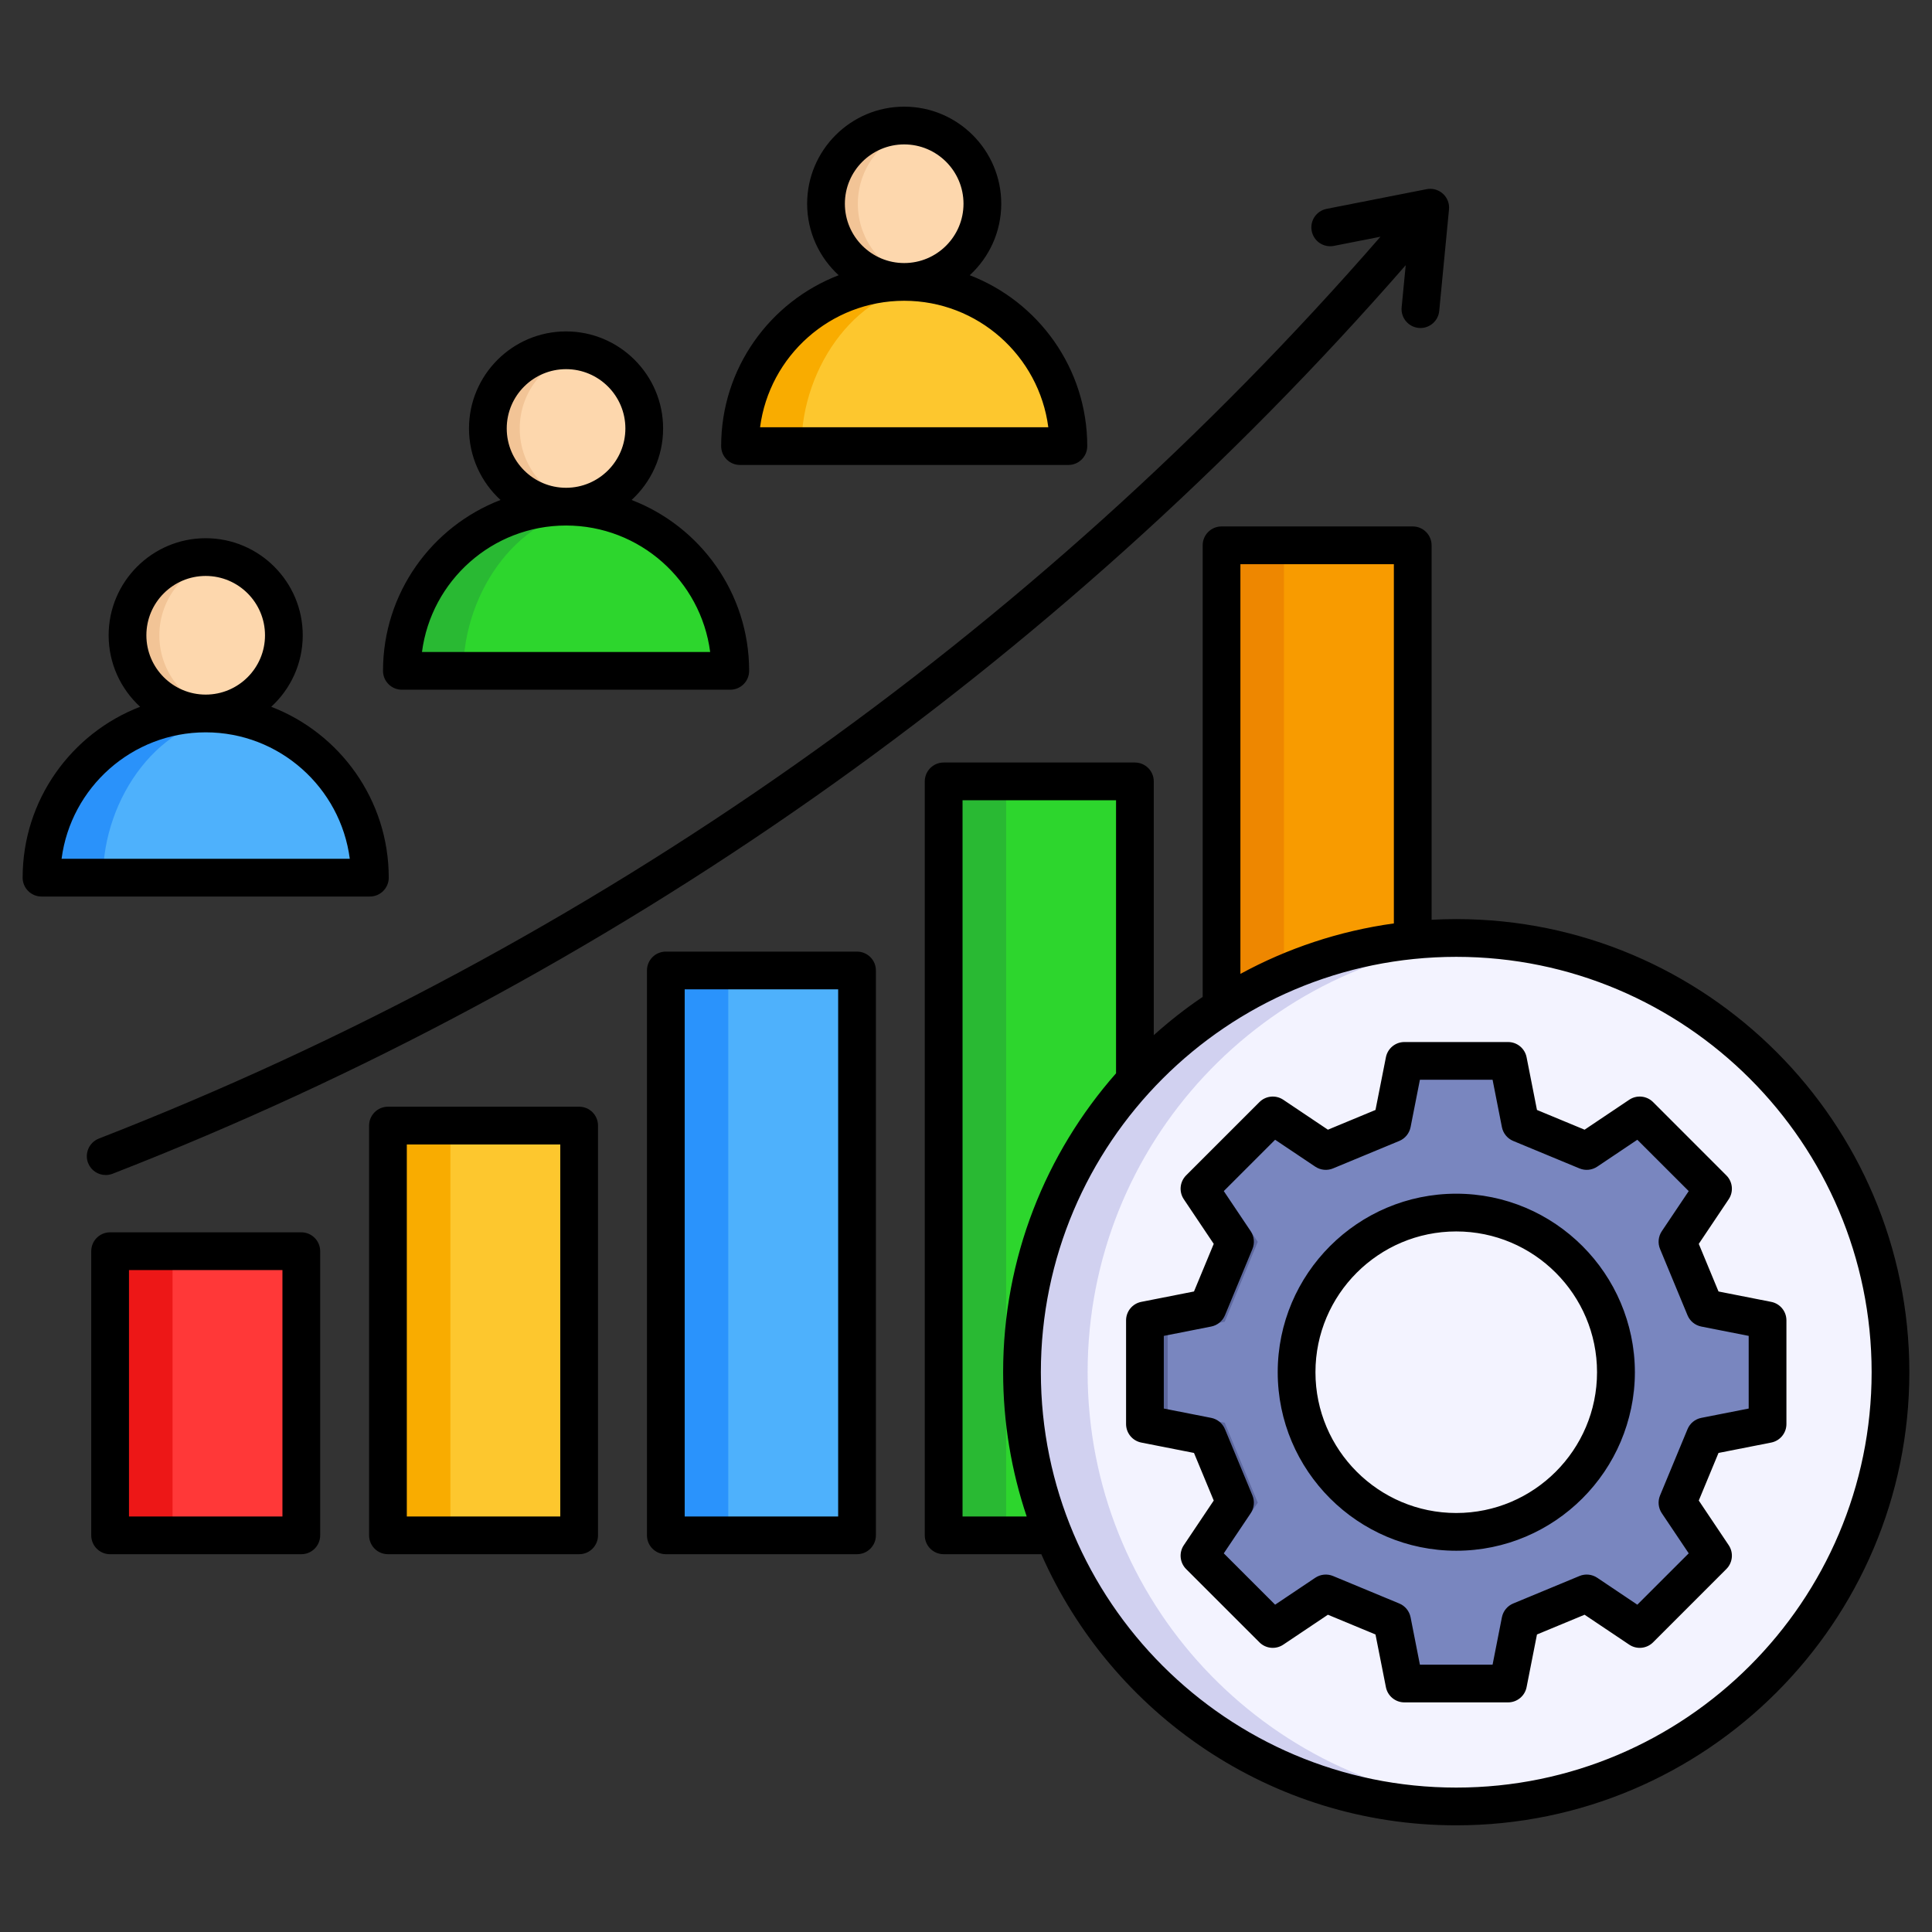 <svg id="Layer_1" height="512" viewBox="0 0 512 512" width="512" xmlns="http://www.w3.org/2000/svg" data-name="Layer 1"><rect x="0" y="0" width="512" height="512" fill="#333333" stroke="none"/><path d="m102.802 298.298h50.674v108.59h-50.674z" fill="#fdc72e"/><path d="m176.438 257.189h50.674v149.698h-50.674z" fill="#4eb1fc"/><path d="m250.073 207.084h50.674v199.803h-50.674z" fill="#2dd62d"/><path d="m323.709 144.521h50.674v262.366h-50.674z" fill="#f89b00"/><path d="m29.167 331.586h50.674v75.302h-50.674z" fill="#ff3838"/><g fill-rule="evenodd"><path d="m54.515 189.092c24.024 0 43.5 19.476 43.5 43.5h-87c0-24.024 19.476-43.5 43.5-43.5z" fill="#2a92fa"/><path d="m62.653 189.856c20.134 3.811 35.362 21.494 35.362 42.736h-70.723c0-21.242 15.3-42.704 35.362-42.736z" fill="#4eb1fc"/><path d="m54.515 189.092c11.409 0 20.714-9.305 20.714-20.714s-9.305-20.714-20.714-20.714-20.715 9.305-20.715 20.714 9.305 20.714 20.715 20.714z" fill="#f2c496"/><path d="m58.729 148.093c9.419 1.947 16.5 10.289 16.5 20.285s-7.081 18.338-16.5 20.285c-9.419-1.947-16.5-10.289-16.5-20.285s7.081-18.338 16.5-20.285z" fill="#fdd7ad"/><path d="m150.017 134.287c24.024 0 43.5 19.476 43.5 43.5h-87c0-24.024 19.476-43.5 43.5-43.5z" fill="#29b933"/><path d="m158.156 135.051c20.134 3.811 35.362 21.494 35.362 42.737h-70.724c0-21.243 15.3-42.704 35.362-42.737z" fill="#2dd62d"/><path d="m150.017 134.287c11.409 0 20.714-9.305 20.714-20.714s-9.305-20.714-20.714-20.714-20.715 9.305-20.715 20.714 9.305 20.714 20.715 20.714z" fill="#f2c496"/><path d="m154.232 93.289c9.419 1.947 16.5 10.289 16.5 20.285s-7.081 18.338-16.5 20.285c-9.419-1.947-16.5-10.289-16.5-20.285s7.081-18.338 16.5-20.285z" fill="#fdd7ad"/><path d="m239.62 74.727c24.024 0 43.5 19.476 43.5 43.5h-87c0-24.024 19.476-43.5 43.5-43.5z" fill="#f9ac00"/><path d="m247.759 75.491c20.134 3.811 35.362 21.494 35.362 42.736h-70.723c0-21.243 15.3-42.704 35.362-42.736z" fill="#fdc72e"/></g><circle cx="239.62" cy="54.013" fill="#f2c496" r="20.714" transform="matrix(.383 -.924 .924 .383 98.02 254.723)"/><path d="m243.835 33.728c9.419 1.947 16.5 10.289 16.5 20.285s-7.081 18.338-16.5 20.285c-9.419-1.947-16.5-10.289-16.5-20.285s7.081-18.338 16.5-20.285z" fill="#fdd7ad" fill-rule="evenodd"/><path d="m29.167 331.586h16.559v75.302h-16.559z" fill="#ed1717"/><path d="m102.802 298.298h16.559v108.59h-16.559z" fill="#f9ac00"/><path d="m176.438 257.189h16.559v149.698h-16.559z" fill="#2a93fc"/><path d="m250.074 207.084h16.559v199.803h-16.559z" fill="#29b933"/><path d="m323.709 144.521h16.559v262.366h-16.559z" fill="#ee8700"/><circle cx="385.912" cy="363.657" fill="#d1d1f0" r="115.081" transform="matrix(.707 -.707 .707 .707 -144.113 379.394)"/><path d="m394.612 248.903c59.493 4.447 106.38 54.124 106.38 114.754s-46.887 110.307-106.38 114.754c-59.493-4.447-106.38-54.124-106.38-114.754s46.887-110.307 106.38-114.754z" fill="#f3f3ff" fill-rule="evenodd"/><path d="m402.919 297.746 17.563 7.285 14.053-9.424 19.426 19.426-9.424 14.053 7.285 17.563 16.589 3.271v27.473l-16.589 3.271-7.285 17.563 9.424 14.053-19.426 19.426-14.053-9.425-17.563 7.286-3.271 16.589h-27.472l-3.271-16.589-17.563-7.286-14.054 9.425-19.425-19.426 9.424-14.053-7.286-17.563-16.589-3.271v-27.473l16.589-3.271 7.286-17.563-9.424-14.053 19.425-19.426 14.054 9.424 17.563-7.285 3.271-16.589h27.472z" fill="#5d689e" fill-rule="evenodd"/><path d="m402.919 297.746 6.571 2.726.111.046 10.881 4.513.008-.005 3.731 1.545 12.736-8.541 17.004 17.003-9.424 14.053 7.285 17.563 16.59 3.272v27.472l-16.59 3.271-7.285 17.563 9.424 14.053-17.004 17.004-12.736-8.541-3.731 1.544-.008-.006-17.563 7.286-3.271 16.589h-23.177l-3.426-17.375-19.398-8.046-2.305 1.546h-.001l-10.441 7.002-17.003-17.003 9.424-14.053-8.76-21.178-15.115-2.98v-10.412-10.412l15.115-2.981 8.76-21.178-9.424-14.053 17.004-17.003 12.746 8.548 19.398-8.046 3.426-17.376h23.177z" fill="#7986bf" fill-rule="evenodd"/><circle cx="391.235" cy="363.656" fill="#5d689e" r="42.234" transform="matrix(.707 -.707 .707 .707 -142.554 383.157)"/><circle cx="385.912" cy="363.656" fill="#f3f3ff" r="42.234" transform="matrix(.707 -.707 .707 .707 -144.113 379.393)"/><path d="m239.619 79.708c19.54 0 35.73 14.631 38.192 33.513h-76.384c2.462-18.882 18.652-33.513 38.192-33.513zm0-41.439c8.672 0 15.719 7.053 15.719 15.724s-7.048 15.719-15.719 15.719-15.719-7.053-15.719-15.719 7.053-15.724 15.719-15.724zm-43.508 84.952h87.022c2.756 0 4.998-2.236 4.998-4.998 0-20.633-12.948-38.28-31.139-45.284 5.13-4.708 8.347-11.457 8.347-18.947 0-14.184-11.54-25.724-25.72-25.724s-25.719 11.54-25.719 25.724c0 7.49 3.222 14.238 8.352 18.947-18.201 7.004-31.139 24.65-31.139 45.284 0 2.761 2.227 4.998 4.998 4.998zm-46.103 16.048c19.55 0 35.735 14.63 38.192 33.513h-76.37c2.447-18.882 18.642-33.513 38.177-33.513zm0-41.439c8.671 0 15.724 7.053 15.724 15.719s-7.053 15.719-15.724 15.719-15.719-7.048-15.719-15.719 7.063-15.719 15.719-15.719zm-43.508 84.952c-2.756 0-4.998-2.236-4.998-4.998 0-20.634 12.948-38.285 31.139-45.284-5.121-4.708-8.353-11.457-8.353-18.951 0-14.179 11.54-25.72 25.72-25.72s25.724 11.541 25.724 25.72c0 7.494-3.222 14.243-8.352 18.951 18.201 6.999 31.149 24.655 31.149 45.284 0 2.761-2.241 4.998-4.998 4.998h-87.032zm279.418 218.18c-20.57 0-37.309-16.735-37.309-37.309s16.739-37.309 37.309-37.309 37.314 16.735 37.314 37.309-16.739 37.309-37.314 37.309zm0-84.619c-26.087 0-47.309 21.222-47.309 47.309s21.222 47.31 47.309 47.31 47.314-21.227 47.314-47.31-21.222-47.309-47.314-47.309zm77.502 56.937v-19.255l-12.561-2.477c-1.638-.324-3.011-1.442-3.649-2.987l-7.278-17.563c-.643-1.545-.471-3.311.456-4.703l7.141-10.638-13.62-13.61-10.628 7.131c-1.393.932-3.159 1.108-4.704.466l-17.568-7.283c-1.54-.642-2.658-2.011-2.987-3.654l-2.472-12.556h-19.26l-2.472 12.556c-.329 1.643-1.447 3.012-2.987 3.654l-17.563 7.283c-1.55.643-3.316.466-4.709-.466l-10.638-7.131-13.61 13.61 7.141 10.638c.927 1.393 1.099 3.159.456 4.703l-7.278 17.563c-.638 1.545-2.011 2.663-3.649 2.987l-12.561 2.477v19.255l12.561 2.472c1.638.324 3.011 1.447 3.649 2.992l7.278 17.564c.643 1.545.471 3.311-.456 4.698l-7.141 10.643 13.61 13.61 10.638-7.136c1.393-.932 3.159-1.104 4.709-.466l17.563 7.288c1.54.638 2.658 2.011 2.987 3.649l2.472 12.561h19.26l2.472-12.561c.329-1.638 1.447-3.011 2.987-3.649l17.568-7.288c1.545-.642 3.311-.466 4.704.466l10.628 7.136 13.62-13.61-7.141-10.643c-.927-1.388-1.099-3.154-.456-4.698l7.278-17.564c.638-1.545 2.011-2.668 3.649-2.992zm5.969-28.27-13.968-2.752-5.228-12.619 7.931-11.825c1.329-1.986 1.069-4.635-.623-6.322l-19.417-19.427c-1.692-1.687-4.345-1.947-6.322-.618l-11.83 7.936-12.619-5.233-2.752-13.968c-.461-2.34-2.521-4.032-4.9-4.032h-27.48c-2.388 0-4.439 1.692-4.9 4.032l-2.761 13.968-12.61 5.233-11.83-7.936c-1.981-1.329-4.63-1.069-6.317.618l-19.432 19.427c-1.682 1.687-1.942 4.336-.608 6.322l7.93 11.825-5.233 12.619-13.968 2.752c-2.339.461-4.031 2.516-4.031 4.904v27.471c0 2.393 1.692 4.444 4.031 4.909l13.968 2.752 5.233 12.614-7.93 11.83c-1.334 1.981-1.074 4.63.608 6.322l19.432 19.422c1.687 1.692 4.336 1.947 6.317.618l11.83-7.931 12.61 5.233 2.761 13.963c.461 2.344 2.511 4.031 4.9 4.031h27.48c2.379 0 4.439-1.687 4.9-4.031l2.752-13.963 12.619-5.233 11.83 7.931c1.977 1.329 4.63 1.074 6.322-.618l19.417-19.422c1.692-1.692 1.952-4.341.623-6.322l-7.931-11.83 5.228-12.614 13.968-2.752c2.345-.466 4.032-2.516 4.032-4.909v-27.471c0-2.389-1.687-4.444-4.032-4.904zm-83.471 128.72c60.704 0 110.083-49.379 110.083-110.078s-49.379-110.078-110.083-110.078-110.078 49.379-110.078 110.078 49.379 110.078 110.078 110.078zm-130.834-71.847v-189.806h40.679v72.362c-18.623 21.158-29.923 48.889-29.923 79.214 0 13.36 2.202 26.215 6.243 38.231h-16.999zm73.637-252.369h40.669v95.203c-14.537 2.006-28.27 6.626-40.669 13.375v-108.577zm57.197 94.055c-2.187 0-4.37.064-6.528.181v-99.234c0-2.761-2.237-5.003-4.998-5.003h-50.674c-2.756 0-4.998 2.242-4.998 5.003v119.671c-4.561 3.085-8.882 6.479-12.958 10.143v-67.251c0-2.761-2.241-5.003-5.003-5.003h-50.679c-2.761 0-5.003 2.241-5.003 5.003v199.802c0 2.761 2.241 4.998 5.003 4.998h25.881c18.608 42.268 60.885 71.852 109.955 71.852 66.212 0 120.083-53.867 120.083-120.079s-53.872-120.083-120.083-120.083zm-369.599-15.983c2.462-18.883 18.652-33.508 38.192-33.508s35.73 14.625 38.187 33.508zm38.192-74.952c8.672 0 15.719 7.053 15.719 15.724s-7.048 15.719-15.719 15.719-15.719-7.053-15.719-15.719 7.048-15.724 15.719-15.724zm48.511 79.954c0-20.629-12.953-38.28-31.144-45.284 5.135-4.703 8.352-11.457 8.352-18.946 0-14.184-11.54-25.724-25.72-25.724s-25.72 11.54-25.72 25.724c0 7.489 3.218 14.243 8.348 18.946-18.186 7.004-31.139 24.655-31.139 45.284 0 2.761 2.241 5.003 5.003 5.003h87.017c2.762 0 5.003-2.241 5.003-5.003zm-79.675 75.624c.775 1.977 2.663 3.183 4.664 3.183.608 0 1.216-.108 1.82-.338 131.61-51.238 249.878-134.38 342.697-240.775l-1.079 11.163c-.26 2.747 1.751 5.189 4.502 5.459.157.015.319.025.481.025 2.55-.005 4.728-1.938 4.978-4.522l2.589-26.887c.162-1.569-.441-3.124-1.609-4.183-1.172-1.064-2.781-1.506-4.331-1.202l-26.499 5.218c-2.712.535-4.473 3.163-3.938 5.871.529 2.712 3.158 4.473 5.866 3.939l12.35-2.428c-91.887 105.642-209.121 188.191-339.637 238.998-2.57 1.005-3.85 3.904-2.854 6.479zm51.503 93.672h-40.669v-65.304h40.669zm4.998-75.305h-50.67c-2.771 0-4.998 2.241-4.998 5.003v75.3c0 2.761 2.227 5.003 4.998 5.003h50.669c2.761 0 5.003-2.242 5.003-5.003v-75.3c0-2.761-2.241-5.003-5.003-5.003zm142.272 75.305h-40.669v-139.702h40.669zm5.003-149.697c2.756 0 4.998 2.236 4.998 4.998v149.697c0 2.761-2.241 4.998-4.998 4.998h-50.669c-2.771 0-5.003-2.236-5.003-4.998v-149.697c0-2.762 2.232-4.998 5.003-4.998zm-78.645 149.697h-40.669v-98.592h40.669zm5.003-108.592c2.771 0 4.998 2.241 4.998 5.003v108.587c0 2.761-2.227 4.998-4.998 4.998h-50.669c-2.761 0-4.998-2.236-4.998-4.998v-108.587c0-2.761 2.237-5.003 4.998-5.003z" fill-rule="evenodd"/></svg>